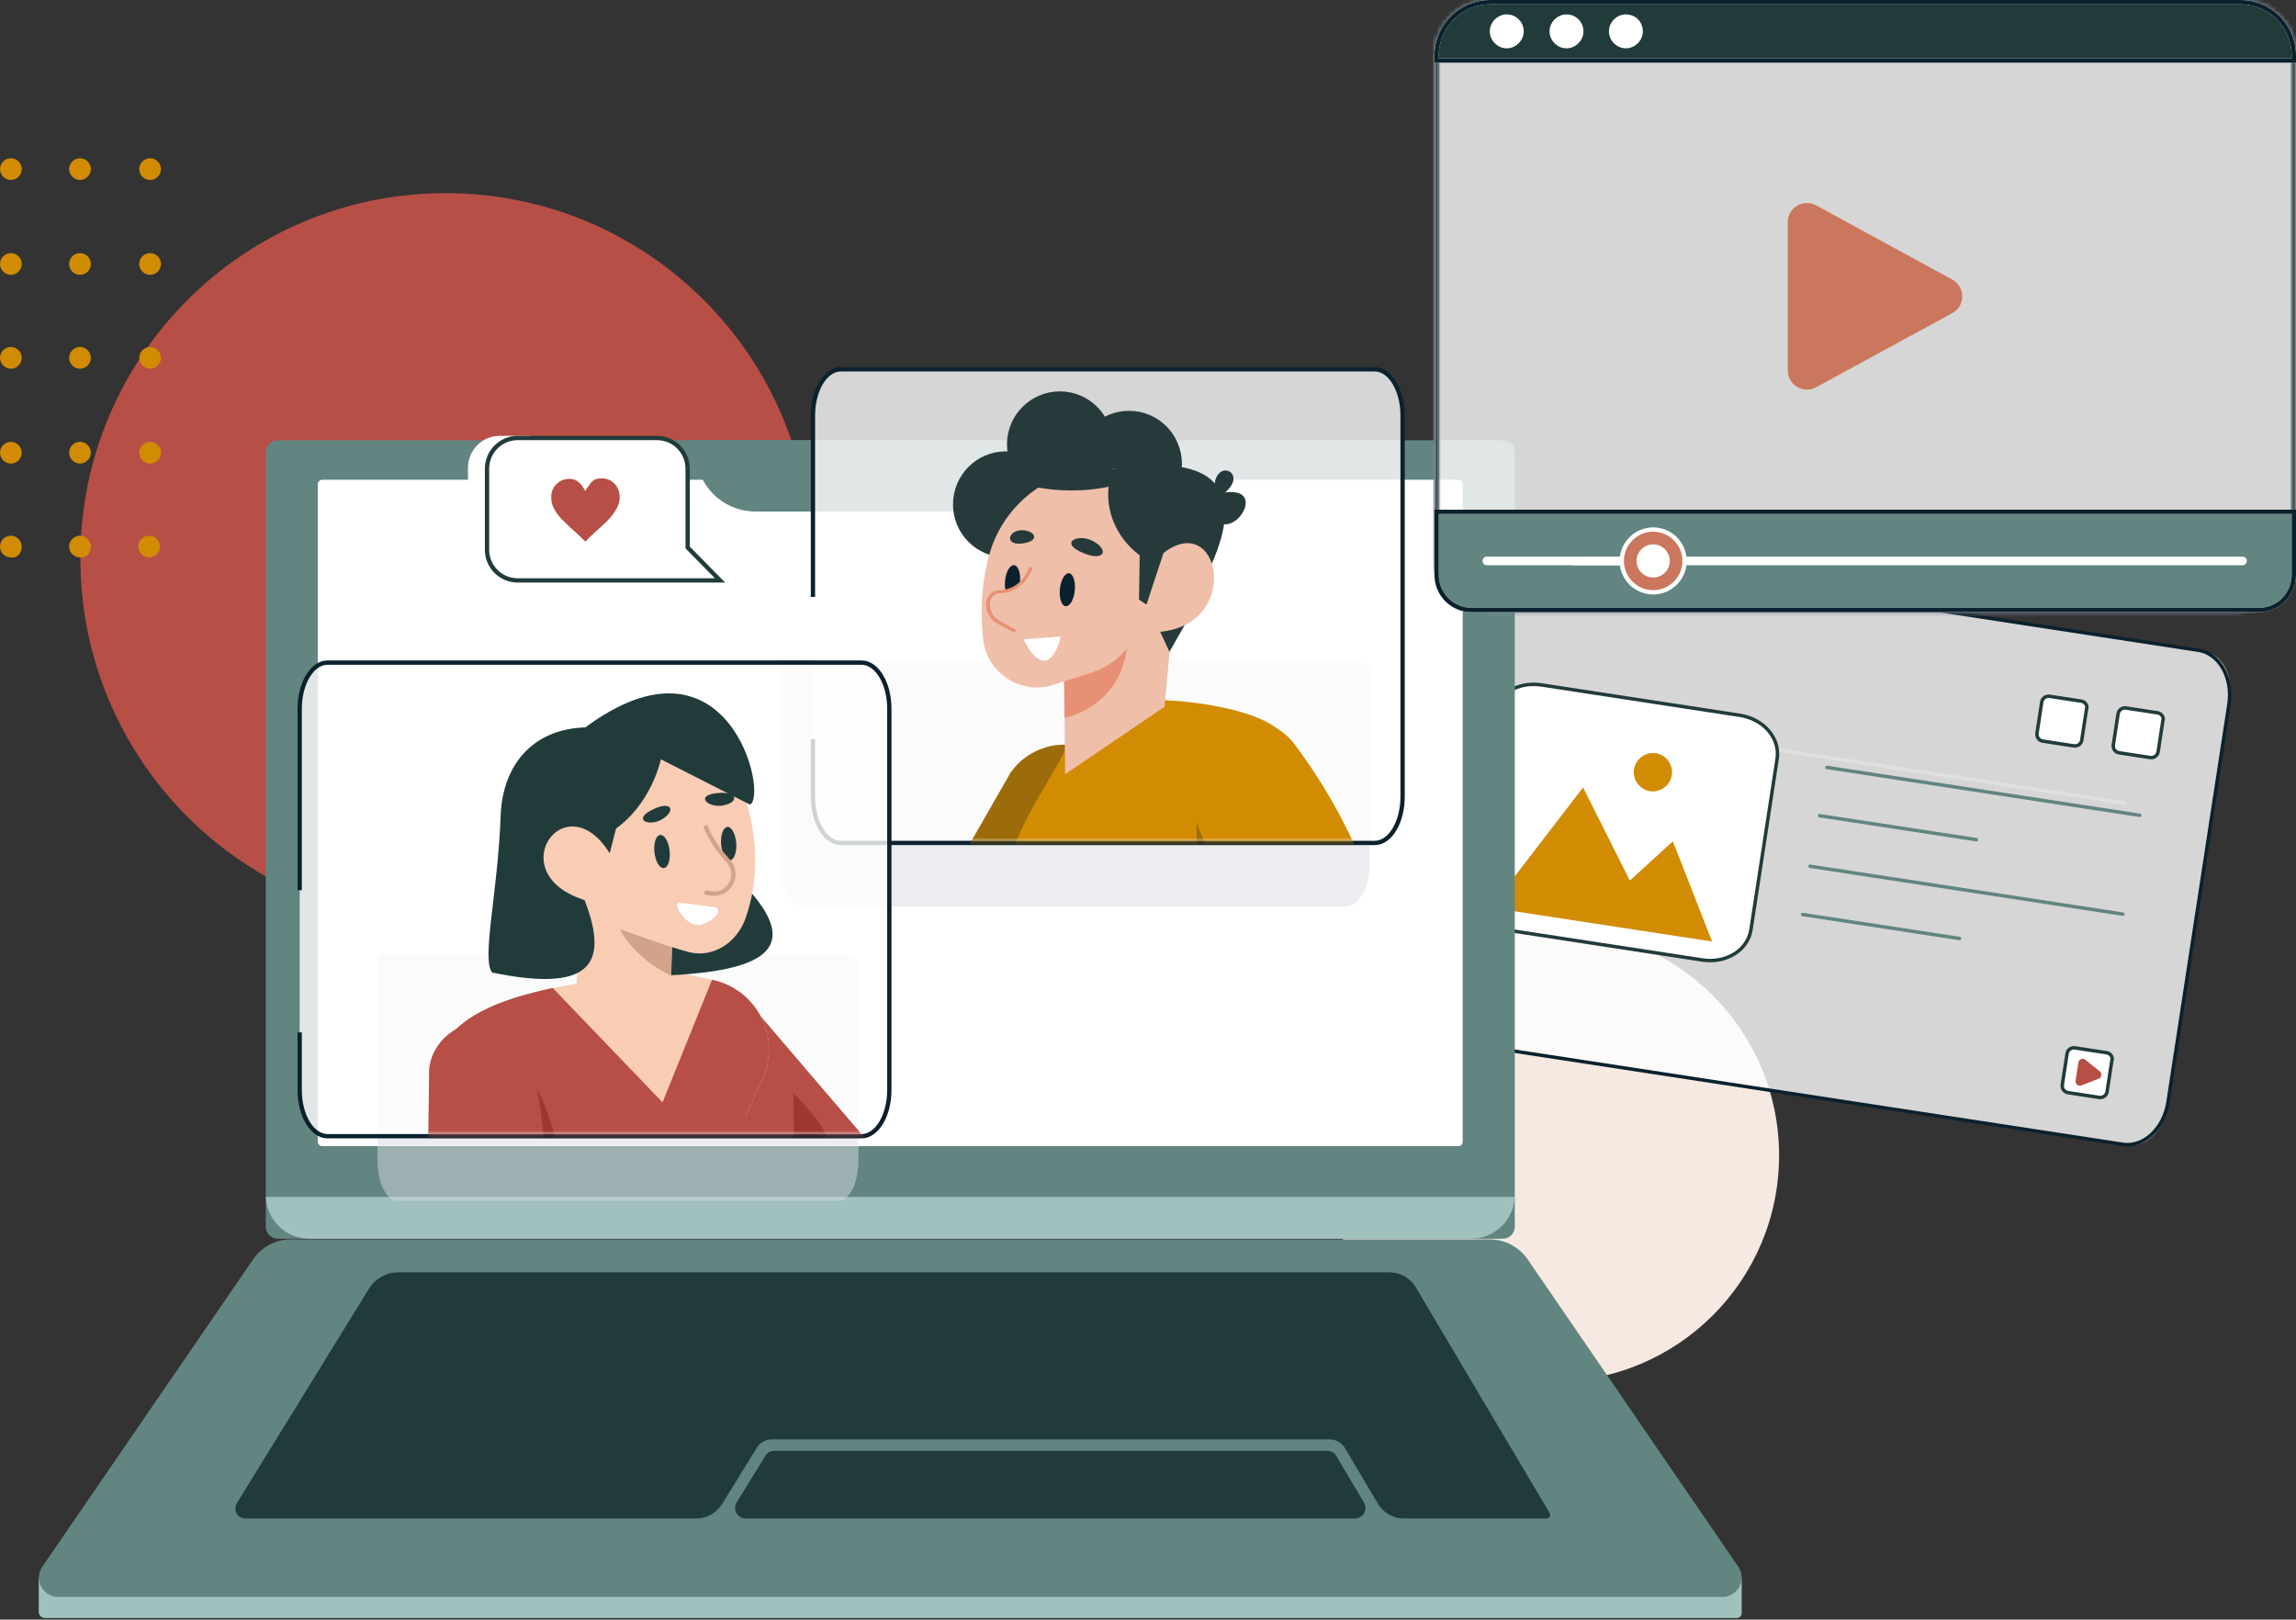 <?xml version="1.0" encoding="UTF-8"?> <svg xmlns="http://www.w3.org/2000/svg" width="533" height="376" viewBox="0 0 533 376" fill="none"><rect x="0" y="0" width="533" height="376" fill="#333333" stroke="none"/><g clip-path="url(#clip0_4017_650)"><path d="M360.5 320.736C389.495 320.736 413 297.231 413 268.236C413 239.241 389.495 215.736 360.5 215.736C331.505 215.736 308 239.241 308 268.236C308 297.231 331.505 320.736 360.5 320.736Z" fill="#F6E9E1"></path><path opacity="0.8" d="M493.854 265.818L322.729 239.616C318.435 238.959 315.667 234.078 316.5 228.636L331.061 133.533C331.895 128.091 335.997 124.262 340.29 124.92L511.416 151.121C515.709 151.779 518.478 156.659 517.644 162.102L503.083 257.204C502.186 262.536 498.07 266.463 493.854 265.818Z" fill="white"></path><path d="M324.122 178.858L330.849 134.919C331.789 128.783 336.465 124.334 341.383 125.087L510.323 150.954C515.163 151.695 518.387 157.253 517.432 163.487L503.295 255.818C502.355 261.954 497.679 266.403 492.761 265.65L323.822 239.783C318.981 239.042 315.758 233.485 316.712 227.25L318.849 213.296" stroke="#0B212E" stroke-width="0.8" stroke-miterlimit="10"></path><path d="M346.537 163.959L493.695 186.491" stroke="#E1E1DF" stroke-width="0.8" stroke-miterlimit="10"></path><path d="M489.098 244.4L481.697 243.267C480.897 243.144 480.005 243.622 479.852 244.622L478.749 251.822C478.627 252.622 479.104 253.514 480.105 253.667L487.305 254.77C488.105 254.892 488.997 254.415 489.15 253.415L490.253 246.214C490.575 245.445 489.898 244.522 489.098 244.4Z" fill="white" stroke="#213B3B" stroke-width="0.8" stroke-miterlimit="10"></path><path d="M500.943 165.498L493.542 164.365C492.742 164.242 491.85 164.72 491.697 165.72L490.595 172.92C490.472 173.72 490.95 174.612 491.95 174.765L499.15 175.868C499.95 175.99 500.842 175.513 500.995 174.513L502.098 167.312C502.42 166.543 501.743 165.62 500.943 165.498Z" fill="white" stroke="#213B3B" stroke-width="0.8" stroke-miterlimit="10"></path><path d="M483.221 162.784L475.82 161.651C475.02 161.529 474.128 162.006 473.975 163.006L472.873 170.207C472.75 171.007 473.228 171.899 474.228 172.052L481.428 173.154C482.228 173.277 483.12 172.799 483.273 171.799L484.376 164.599C484.698 163.829 484.021 162.907 483.221 162.784Z" fill="white" stroke="#213B3B" stroke-width="0.8" stroke-miterlimit="10"></path><path d="M347.088 222.656L339.687 221.523C338.887 221.4 337.995 221.878 337.842 222.878L336.74 230.078C336.617 230.878 337.095 231.77 338.095 231.924L345.295 233.026C346.095 233.149 346.987 232.671 347.14 231.671L348.243 224.47C348.565 223.701 347.888 222.778 347.088 222.656Z" fill="white" stroke="#213B3B" stroke-width="0.8" stroke-miterlimit="10"></path><path d="M403.859 166.052L357.856 159.009C352.256 158.151 347.274 161.278 346.539 166.078L340.475 205.68C339.74 210.481 343.559 214.955 349.159 215.812L395.162 222.856C400.762 223.713 405.744 220.587 406.479 215.787L412.543 176.184C413.278 171.384 409.46 166.91 403.859 166.052Z" fill="white" stroke="#213B3B" stroke-width="0.8" stroke-miterlimit="10"></path><path d="M424.114 178.16L496.719 189.276" stroke="#628581" stroke-width="0.8" stroke-miterlimit="10" stroke-linecap="round" stroke-linejoin="round"></path><path d="M422.399 189.36L458.801 194.933" stroke="#628581" stroke-width="0.8" stroke-miterlimit="10" stroke-linecap="round" stroke-linejoin="round"></path><path d="M420.192 201.1L492.797 212.217" stroke="#628581" stroke-width="0.8" stroke-miterlimit="10" stroke-linecap="round" stroke-linejoin="round"></path><path d="M418.477 212.3L454.879 217.874" stroke="#628581" stroke-width="0.8" stroke-miterlimit="10" stroke-linecap="round" stroke-linejoin="round"></path><path d="M487.448 248.714C488.048 249.195 487.903 250.146 487.186 250.426L483.179 251.987C482.462 252.267 481.711 251.665 481.827 250.904L482.478 246.654C482.595 245.893 483.491 245.543 484.092 246.025L487.448 248.714Z" fill="#B74F46"></path><path d="M339.773 226.103C339.056 226.382 338.91 227.333 339.511 227.815L342.867 230.504C343.467 230.985 344.364 230.636 344.48 229.875L345.131 225.624C345.248 224.863 344.497 224.261 343.78 224.541L339.773 226.103Z" fill="#B74F46"></path><g clip-path="url(#clip1_4017_650)"><path d="M346.054 210.708L367.496 182.806L378.356 204.438L388.34 195.298L397.449 218.577L346.054 210.708Z" fill="#D18C03"></path><path d="M388.103 179.943C387.735 182.349 385.43 184.048 383.033 183.681C380.636 183.314 378.946 181.003 379.314 178.598C379.683 176.192 381.987 174.493 384.384 174.86C386.781 175.227 388.471 177.537 388.103 179.943Z" fill="#D18C03"></path></g><path d="M103.448 214.428C56.617 214.428 18.654 176.464 18.654 129.633C18.654 82.803 56.617 44.839 103.448 44.839C150.278 44.839 188.242 82.803 188.242 129.633C188.242 176.464 150.278 214.428 103.448 214.428Z" fill="#B74F46"></path><path d="M5.047 39.26C5.047 37.883 3.9 36.736 2.523 36.736C1.147 36.736 0 37.883 0 39.26C0 40.636 1.147 41.783 2.523 41.783C3.9 41.783 5.047 40.636 5.047 39.26Z" fill="#D18C03"></path><path d="M5.047 61.281C5.047 59.905 3.9 58.758 2.523 58.758C1.147 58.758 0 59.905 0 61.281C0 62.657 1.147 63.804 2.523 63.804C3.9 63.804 5.047 62.657 5.047 61.281Z" fill="#D18C03"></path><path d="M5.047 83.073C5.047 81.697 3.9 80.55 2.523 80.55C1.147 80.55 0 81.697 0 83.073C0 84.45 1.147 85.597 2.523 85.597C3.9 85.597 5.047 84.45 5.047 83.073Z" fill="#D18C03"></path><path d="M21.093 39.26C21.093 37.883 19.946 36.736 18.57 36.736C17.194 36.736 16.047 37.883 16.047 39.26C16.047 40.636 17.194 41.783 18.57 41.783C19.946 41.783 21.093 40.636 21.093 39.26Z" fill="#D18C03"></path><path d="M21.093 61.281C21.093 59.905 19.946 58.758 18.57 58.758C17.194 58.758 16.047 59.905 16.047 61.281C16.047 62.657 17.194 63.804 18.57 63.804C19.946 63.804 21.093 62.657 21.093 61.281Z" fill="#D18C03"></path><path d="M21.093 83.073C21.093 81.697 19.946 80.55 18.57 80.55C17.194 80.55 16.047 81.697 16.047 83.073C16.047 84.45 17.194 85.597 18.57 85.597C19.946 85.597 21.093 84.45 21.093 83.073Z" fill="#D18C03"></path><path d="M37.37 39.26C37.37 37.883 36.223 36.736 34.846 36.736C33.47 36.736 32.323 37.883 32.323 39.26C32.323 40.636 33.47 41.783 34.846 41.783C36.223 41.783 37.37 40.636 37.37 39.26Z" fill="#D18C03"></path><path d="M37.37 61.281C37.37 59.905 36.223 58.758 34.846 58.758C33.47 58.758 32.323 59.905 32.323 61.281C32.323 62.657 33.47 63.804 34.846 63.804C36.223 63.804 37.37 62.657 37.37 61.281Z" fill="#D18C03"></path><path d="M37.37 83.073C37.37 81.697 36.223 80.55 34.846 80.55C33.47 80.55 32.323 81.697 32.323 83.073C32.323 84.45 33.47 85.597 34.846 85.597C36.223 85.597 37.37 84.45 37.37 83.073Z" fill="#D18C03"></path><path d="M5.047 105.095C5.047 103.719 3.9 102.572 2.523 102.572C1.147 102.572 0 103.719 0 105.095C0 106.472 1.147 107.619 2.523 107.619C3.9 107.619 5.047 106.472 5.047 105.095Z" fill="#D18C03"></path><path d="M21.093 105.095C21.093 103.719 19.946 102.572 18.57 102.572C17.194 102.572 16.047 103.719 16.047 105.095C16.047 106.472 17.194 107.619 18.57 107.619C19.946 107.619 21.093 106.472 21.093 105.095Z" fill="#D18C03"></path><path d="M37.37 105.095C37.37 103.719 36.223 102.572 34.846 102.572C33.47 102.572 32.323 103.719 32.323 105.095C32.323 106.472 33.47 107.619 34.846 107.619C36.223 107.619 37.37 106.472 37.37 105.095Z" fill="#D18C03"></path><path d="M5.047 126.887C5.047 125.511 3.9 124.364 2.523 124.364C1.147 124.364 0 125.511 0 126.887C0 128.264 1.147 129.411 2.523 129.411C3.9 129.64 5.047 128.493 5.047 126.887Z" fill="#D18C03"></path><path d="M21.093 126.887C21.093 125.511 19.946 124.364 18.57 124.364C17.194 124.364 16.047 125.511 16.047 126.887C16.047 128.264 17.194 129.411 18.57 129.411C19.946 129.64 21.093 128.493 21.093 126.887Z" fill="#D18C03"></path><path d="M32.093 126.887C32.093 128.264 33.24 129.411 34.617 129.411C35.993 129.411 37.14 128.264 37.14 126.887C37.14 125.511 35.993 124.364 34.617 124.364C33.24 124.364 32.093 125.511 32.093 126.887Z" fill="#D18C03"></path><path d="M64.513 287.574H348.84C350.398 287.574 351.649 286.323 351.649 284.765V105.013C351.649 103.456 350.398 102.204 348.84 102.204H64.513C62.956 102.204 61.704 103.456 61.704 105.013V284.738C61.677 286.295 62.956 287.574 64.513 287.574Z" fill="#628581"></path><path d="M74.804 266.075H338.521C339.078 266.075 339.551 265.63 339.551 265.046V112.412C339.551 111.855 339.106 111.382 338.521 111.382H74.804C74.247 111.382 73.775 111.827 73.775 112.412V265.046C73.802 265.63 74.247 266.075 74.804 266.075Z" fill="white"></path><path d="M351.622 277.868C351.371 283.264 346.949 287.575 341.498 287.575H71.828C66.377 287.575 61.927 283.264 61.704 277.868H351.622Z" fill="#A1C1BE"></path><path d="M10.39 375.628H403.186C403.826 375.628 404.326 375.1 404.326 374.488V366.367H9V374.238C9 374.989 9.639 375.628 10.39 375.628Z" fill="#A1C1BE"></path><path d="M67.6 287.713H345.753C349.313 287.713 352.623 289.465 354.653 292.386L403.519 363.697C405.578 366.673 403.436 370.733 399.82 370.733H13.533C9.917 370.733 7.776 366.673 9.834 363.697L58.728 292.413C60.703 289.465 64.04 287.713 67.6 287.713Z" fill="#628581"></path><path d="M308.707 334.16H179.156C177.738 334.16 176.431 334.883 175.708 336.079L167.642 349.151C166.363 351.237 164.082 352.516 161.635 352.516H56.948C55.141 352.516 54.028 350.542 54.974 348.984L85.651 299.172C87.097 296.808 89.684 295.362 92.465 295.362H322.53C325.061 295.362 327.397 296.697 328.676 298.866L359.743 351.265C360.076 351.821 359.659 352.516 359.02 352.516H325.923C323.42 352.516 321.111 351.209 319.86 349.068L312.211 336.163C311.46 334.911 310.153 334.16 308.707 334.16Z" fill="#213B3B"></path><path d="M171.007 348.789L177.682 337.97C178.127 337.247 178.906 336.802 179.768 336.802H308.123C308.985 336.802 309.791 337.247 310.208 337.998L316.633 348.817C317.607 350.458 316.438 352.516 314.547 352.516H173.093C171.174 352.516 170.006 350.402 171.007 348.789Z" fill="#213B3B"></path><path d="M254.306 102.204L250.579 110.576C248.354 115.554 243.431 118.753 237.98 118.753H175.374C169.923 118.753 164.972 115.554 162.775 110.576L159.048 102.204H254.306Z" fill="#628581"></path><path opacity="0.5" d="M317.928 154.611V201.096C317.928 206.219 315.408 210.488 312.258 210.488H186.772C183.622 210.488 181.102 206.314 181.102 201.096V153.093H313.575C315.121 153.093 316.61 153.662 317.928 154.611Z" fill="#D8DCE2"></path><path opacity="0.8" d="M319.932 195.688H194.39C191.24 195.688 188.719 191.514 188.719 186.296V95.128C188.719 89.91 191.24 85.736 194.39 85.736H319.932C323.082 85.736 325.602 89.91 325.602 95.128V186.296C325.545 191.419 323.025 195.688 319.932 195.688Z" fill="white"></path><path d="M188.719 138.578V96.456C188.719 90.575 191.583 85.736 195.191 85.736H319.131C322.682 85.736 325.602 90.48 325.602 96.456V184.968C325.602 190.85 322.739 195.688 319.131 195.688H195.191C191.64 195.688 188.719 190.945 188.719 184.968V171.592" stroke="#0B212E" stroke-miterlimit="10"></path><mask id="mask0_4017_650" style="mask-type:alpha" maskUnits="userSpaceOnUse" x="188" y="85" width="137" height="111"><path d="M319.275 195.322H194.151C191.011 195.322 188.5 191.161 188.5 185.961V95.097C188.5 89.897 191.011 85.736 194.151 85.736H319.275C322.414 85.736 324.926 89.897 324.926 95.097V185.961C324.869 191.067 322.357 195.322 319.275 195.322Z" fill="white"></path></mask><g mask="url(#mask0_4017_650)"><path d="M202.341 235.633L223.803 255.486C230.807 248.202 256.768 209.978 261.587 192.058C263.644 184.388 259.531 176.395 252.077 173.752C248.993 172.656 245.715 172.592 242.759 173.494C239.547 174.461 236.591 176.459 234.599 179.36L202.341 235.633Z" fill="#9D6C0A"></path><path d="M230.358 278.369L286.391 278.434L306.761 278.498C306.761 278.498 303.034 269.474 299.822 257.549C297.123 247.558 294.745 235.504 295.131 225.061C295.388 218.809 296.223 212.234 296.223 205.53C296.223 201.276 299.757 171.689 296.223 168.982C287.998 162.729 264.479 161.698 265.893 163.051L247.451 173.558C246.423 177.103 236.398 191.027 234.792 199.084C234.663 199.664 234.535 200.309 234.471 200.953C234.149 203.081 233.956 205.208 233.956 207.399C233.956 207.979 233.956 208.689 234.021 209.333C234.085 210.236 234.149 211.202 234.342 212.169C235.242 217.713 237.812 223.256 243.21 228.091L243.145 228.478V228.542L239.547 242.53L235.948 256.582L235.82 256.969L230.358 278.369Z" fill="#D18C03"></path><path d="M235.754 256.647L235.819 256.904L284.334 271.472L286.39 278.434L287.804 283.204L291.531 285.653H305.025C321.218 283.977 318.07 266.122 299.82 257.549C297.121 247.558 294.744 235.504 295.129 225.061C295.387 218.809 296.222 212.234 296.222 205.53L277.715 186.321L278.165 231.572L246.293 237.051L239.482 242.53L235.883 256.582C235.883 256.582 235.819 256.647 235.754 256.647Z" fill="#9D6C0A"></path><path d="M233.507 129.404C226.728 129.404 221.233 123.891 221.233 117.092C221.233 110.292 226.728 104.78 233.507 104.78C240.285 104.78 245.78 110.292 245.78 117.092C245.78 123.891 240.285 129.404 233.507 129.404Z" fill="#273A3B"></path><path d="M246.036 115.48C239.258 115.48 233.763 109.968 233.763 103.169C233.763 96.369 239.258 90.857 246.036 90.857C252.815 90.857 258.31 96.369 258.31 103.169C258.31 109.968 252.815 115.48 246.036 115.48Z" fill="#273A3B"></path><path d="M262.101 119.993C255.322 119.993 249.827 114.481 249.827 107.681C249.827 100.881 255.322 95.369 262.101 95.369C268.879 95.369 274.374 100.881 274.374 107.681C274.374 114.481 268.879 119.993 262.101 119.993Z" fill="#273A3B"></path><path d="M277.524 115.223C282.472 127.986 280.737 136.108 272.704 141.393L265.122 133.078L269.684 113.096L277.524 115.223Z" fill="#273A3B"></path><path d="M273.218 133.078L270.327 164.083L247.258 179.746L246.936 141.458L273.218 133.078Z" fill="#EFBFA9"></path><path d="M276.945 141.715L271.483 151.32L268.077 143.971L276.945 141.715Z" fill="#273A3B"></path><path d="M247.129 166.661C247.129 166.661 261.33 164.083 261.78 147.968L246.936 152.802L247.129 166.661Z" fill="#E89076"></path><path d="M237.619 110.453C230.743 118.897 229.843 130.048 229.843 130.048L237.297 131.208L242.952 113.289L237.619 110.453Z" fill="#273A3B"></path><path d="M270.84 120.379L268.655 129.146L267.627 133.142L264.928 143.907C263.451 149.708 259.081 154.349 253.362 156.154L244.494 158.99C236.783 161.44 228.879 156.09 228.173 148.032C227.658 142.102 227.658 135.205 229.908 127.921C232.542 119.412 239.289 112.773 247.386 110.13H247.45L248.864 109.679L248.992 109.614C249.699 109.421 250.406 109.292 251.177 109.163C252.912 108.841 254.711 108.712 256.511 108.776L262.23 108.97C268.141 109.099 272.318 114.642 270.84 120.379Z" fill="#EFBFA9"></path><path d="M233.314 134.882C233.121 137.01 233.699 138.75 234.663 138.879C235.627 138.943 236.591 137.332 236.784 135.205C236.976 133.078 236.398 131.337 235.434 131.208C234.406 131.144 233.506 132.755 233.314 134.882Z" fill="#0B212E"></path><path d="M239.354 131.724C237.426 136.366 234.277 137.332 232.028 137.332C230.614 137.332 229.458 138.428 229.329 139.846C229.201 141.716 230.165 143.521 231.771 144.423L237.554 147.582C240.832 148.677 244.302 146.744 245.073 143.327L247.707 131.918L239.354 131.724Z" fill="#EFBFA9"></path><path d="M235.498 146.872L235.884 146.227L232.028 144.1C230.486 143.262 229.651 141.651 229.779 139.91C229.908 138.686 230.872 137.719 232.092 137.719C234.47 137.654 237.747 136.623 239.739 131.853L239.032 131.595C237.233 135.978 234.213 136.945 232.028 137.01C230.422 137.01 229.072 138.299 228.944 139.91C228.751 141.908 229.843 143.842 231.578 144.809L235.498 146.872Z" fill="#E89076"></path><path d="M246.037 136.752C245.844 138.879 246.422 140.62 247.386 140.749C248.35 140.813 249.314 139.202 249.507 137.074C249.7 134.947 249.121 133.207 248.157 133.078C247.193 133.014 246.23 134.689 246.037 136.752Z" fill="#0B212E"></path><path d="M251.434 128.372C256.19 130.371 257.539 127.921 254.069 125.794C250.471 123.602 245.523 125.923 251.434 128.372Z" fill="#273A3B"></path><path d="M237.684 126.116C241.411 125.536 240.382 123.151 237.234 123.087C233.892 123.087 233.057 126.89 237.684 126.116Z" fill="#273A3B"></path><path d="M237.62 148.419L246.23 147.774C246.23 147.774 245.266 152.738 242.76 153.318C240.061 153.898 237.62 148.419 237.62 148.419Z" fill="white"></path><path d="M258.439 108.841C253.941 119.541 262.423 134.174 280.223 133.142C287.741 117.93 287.42 104.329 258.439 108.841Z" fill="#273A3B"></path><path d="M264.608 134.303C282.472 109.615 291.789 148.677 265.443 146.679L264.608 134.303Z" fill="#EFBFA9"></path><path d="M264.736 118.51L264.414 139.201L266.149 140.362L272.704 120.444L264.736 118.51Z" fill="#273A3B"></path><path d="M263.772 111.097C249.443 116.705 236.398 112.064 236.398 112.064C236.398 112.064 241.153 100.59 263.772 111.097Z" fill="#273A3B"></path><path d="M281.893 113.418C281.893 106.134 289.925 109.615 284.399 114.321C294.102 113.031 286.777 125.021 282.279 120.831" fill="#273A3B"></path><path d="M304.191 255.744L324.561 258.709C328.223 229.767 319.677 198.182 300.464 172.72C295.966 166.79 287.676 165.307 281.443 169.304C276.045 172.785 273.604 179.424 275.531 185.548L304.191 255.744Z" fill="#D18C03"></path></g><path opacity="0.5" d="M199.283 222.933V269.385C199.283 274.504 197.227 278.77 194.657 278.77H92.276C89.706 278.77 87.65 274.599 87.65 269.385V221.417H195.732C196.994 221.417 198.209 221.985 199.283 222.933Z" fill="#D8DCE2"></path><path opacity="0.8" d="M200.782 263.774H75.239C72.089 263.774 69.569 259.6 69.569 254.382V163.214C69.569 157.996 72.089 153.822 75.239 153.822H200.782C203.932 153.822 206.452 157.996 206.452 163.214V254.382C206.395 259.505 203.875 263.774 200.782 263.774Z" fill="white"></path><path d="M69.569 206.663V164.542C69.569 158.66 72.433 153.822 76.041 153.822H199.98C203.531 153.822 206.452 158.565 206.452 164.542V253.054C206.452 258.936 203.589 263.774 199.98 263.774H76.041C72.49 263.774 69.569 259.031 69.569 253.054V239.678" stroke="#0B212E" stroke-miterlimit="10"></path><mask id="mask1_4017_650" style="mask-type:alpha" maskUnits="userSpaceOnUse" x="69" y="153" width="137" height="111"><path d="M200.125 263.407H75.001C71.861 263.407 69.35 259.247 69.35 254.047V163.182C69.35 157.982 71.861 153.822 75.001 153.822H200.125C203.265 153.822 205.776 157.982 205.776 163.182V254.047C205.719 259.152 203.208 263.407 200.125 263.407Z" fill="white"></path></mask><g mask="url(#mask1_4017_650)"><path d="M221.601 302.872L221.526 302.995C216.751 310.617 206.126 311.683 199.88 305.221L195.77 300.917L194.111 299.22L173.049 280.178L157.79 266.395L152.586 261.672L171.843 230.378L213.464 279.026L214.817 280.534L220.168 286.53C224.203 290.956 224.806 297.664 221.601 302.872Z" fill="#B74F46"></path><path d="M194.378 270.137L173.899 267.823L182.135 251.933C191.026 260.034 192.629 264.351 194.378 270.137Z" fill="#9E382F"></path><path d="M152.715 263.988L184.158 249.669L184.805 318.24C184.949 323.492 181.568 328.097 176.531 329.608L150.988 330.903L152.715 263.988Z" fill="#B74F46"></path><path d="M112.566 273.557C120.48 287.588 128.611 305.576 138.756 313.779C141.274 315.865 143.649 317.592 145.735 318.887L148.901 312.052L162.86 281.472L166.961 272.55L172.573 260.246L176.963 250.605C181.136 241.467 176.387 230.962 167.105 227.94C166.53 227.724 165.882 227.58 165.306 227.436L152.715 224.846L128.323 229.379C127.891 229.451 127.388 229.523 126.956 229.667C112.206 232.905 105.155 237.797 102.492 243.554C97.959 253.555 105.73 261.542 112.566 273.557Z" fill="#F9CCB4"></path><path d="M112.566 273.557C120.48 287.588 128.611 305.576 138.756 313.778C141.274 315.865 143.649 317.592 145.735 318.887L148.901 312.051L162.86 281.472L166.961 272.55L172.573 260.246L176.963 250.605C181.136 241.467 176.387 230.962 167.105 227.94C166.53 227.724 165.882 227.58 165.306 227.436L153.8 255.916L128.323 229.379C127.891 229.451 127.388 229.523 126.956 229.667C112.206 232.904 105.155 237.797 102.492 243.553C97.959 253.555 105.73 261.541 112.566 273.557Z" fill="#B74F46"></path><path d="M175.595 277.227C173.797 283.055 168.544 287.516 159.406 289.171C158.111 289.387 156.744 289.602 155.305 289.746L158.831 276.579L166.242 248.95C174.516 258.951 178.114 269.384 175.595 277.227Z" fill="#B74F46"></path><path d="M143.248 194.061C151.143 210.452 142.731 225.287 146.416 226.806C166.264 226.151 194.392 225.274 169.659 202.422C168.708 198.613 171.639 200.242 169.675 189.727L157.574 192.61C135.456 196.787 137.217 181.542 143.248 194.061Z" fill="#213B3B"></path><path d="M156.312 209.592L155.52 234.991L133.719 229.954L136.021 195.345L156.312 209.592Z" fill="#F9CCB4"></path><path d="M119.846 333.019L114.394 333.452C108.163 333.884 103.609 326.529 105.826 319.463L116.73 284.274C113.495 277.928 110.2 270.646 107.983 263.723L108.642 260.478C108.882 257.738 109.9 255.287 111.338 253.484C112.836 251.609 114.813 250.311 117.03 249.878C122.183 248.941 124.28 250.96 126.437 256.585C139.139 289.754 131.23 311.314 119.846 333.019Z" fill="#9E382F"></path><path d="M156.024 219.665L155.808 226.501C146.526 222.04 143.864 215.564 143.864 215.564L156.024 219.665Z" fill="#D1A38A"></path><path d="M138.972 213.909C138.972 213.909 154.513 219.665 159.91 221.032C165.666 222.471 171.206 218.73 173.149 212.974C175.811 205.203 176.099 196.713 173.652 187.503C172.213 182.035 168.976 177.502 164.658 174.264C162.716 172.825 160.629 171.673 158.327 170.81L157.032 170.378L156.888 170.306C156.24 170.091 155.593 169.947 154.873 169.803C153.29 169.443 151.635 169.299 149.98 169.299C148.397 169.299 146.814 169.515 145.447 170.019C139.475 172.033 135.374 178.077 136.166 184.841L136.885 190.597L138.972 213.909Z" fill="#F9CCB4"></path><path d="M116.234 189.23C115.575 207.411 111.711 222.723 114.263 225.785C136.719 230.378 141.633 224.254 135.698 208.942C136.634 205.129 138.467 207.937 141.633 197.72L148.541 170.81C127.027 164.19 116.738 175.343 116.234 189.23Z" fill="#213B3B"></path><path d="M143.864 202.757C133.359 176.854 112.781 204.627 138.827 209.736L143.864 202.757Z" fill="#F9CCB4"></path><path d="M155.448 197.504C155.664 199.663 155.089 201.462 154.081 201.534C153.146 201.606 152.139 200.023 151.923 197.864C151.707 195.706 152.283 193.907 153.29 193.835C154.225 193.763 155.233 195.346 155.448 197.504Z" fill="#213B3B"></path><path d="M151.573 187.904C155.674 185.889 156.969 187.976 154.019 189.99C150.925 192.149 146.464 190.35 151.573 187.904Z" fill="#213B3B"></path><path d="M170.918 195.706C171.062 197.864 170.414 199.591 169.479 199.735C168.472 199.807 167.608 198.152 167.392 195.993C167.248 193.835 167.896 192.108 168.831 191.964C169.839 191.892 170.702 193.547 170.918 195.706Z" fill="#213B3B"></path><path d="M166.644 184.1C171.177 183.669 171.608 186.115 168.227 186.906C164.485 187.842 160.96 184.604 166.644 184.1Z" fill="#213B3B"></path><path d="M163.723 191.676C165.234 195.489 167.249 197.864 169.12 199.95C171.998 203.26 169.048 208.297 164.731 207.361L163.579 207.146" fill="#F9CCB4"></path><path d="M163.723 191.676C165.234 195.489 167.249 197.864 169.12 199.95C171.998 203.26 169.048 208.297 164.731 207.361L163.579 207.146" stroke="#D1A38A" stroke-miterlimit="10"></path><path d="M165.81 210.599C159.694 209.736 159.118 209.736 157.751 209.592C155.736 209.448 159.406 215.636 162.86 214.628C166.169 213.621 167.896 210.887 165.81 210.599Z" fill="white"></path><path d="M135.596 169.07C169.159 144.04 178.45 184.808 174.089 186.783L153.42 176.275C153.42 176.275 150.765 189.359 139.009 194.668L135.596 169.07Z" fill="#213B3B"></path><path d="M123.646 297.733C123.359 298.74 123.071 299.676 122.783 300.683C120.121 308.957 116.02 316.944 110.263 324.139C110.263 324.139 106.306 323.348 102.78 320.11C102.493 319.894 102.277 319.606 101.989 319.319C99.183 316.369 96.952 311.62 97.744 304.209C99.327 290.25 99.615 248.158 99.615 248.158C99.902 245.424 101.125 243.05 102.924 241.179C104.723 239.308 107.097 238.013 109.76 237.581C115.876 236.646 121.848 240.459 123.287 246.503C127.388 263.34 128.179 281.184 123.646 297.733Z" fill="#B74F46"></path></g><path d="M116.045 135.244H123.163V101.18H116.045C111.905 101.18 108.637 104.521 108.637 108.588V127.835C108.637 131.975 111.978 135.244 116.045 135.244Z" fill="white"></path><path d="M120.185 101.68H152.507C156.443 101.68 159.632 104.869 159.633 108.806V127.096L159.776 127.241L167.148 134.744H120.185C116.249 134.744 113.059 131.553 113.059 127.617V108.806C113.06 104.869 116.249 101.68 120.185 101.68Z" fill="white" stroke="#213B3B"></path><path d="M131.969 111.176C129.768 111.244 127.909 113.086 127.966 115.338C127.88 119.324 131.834 121.648 135.885 125.727C138.553 122.953 141.139 121.17 142.535 119.039C143.364 117.86 143.951 116.66 143.832 115.153C143.774 112.902 141.98 111.006 139.78 111.074C138.569 110.973 137.559 111.389 136.993 112.341C136.71 112.816 136.184 113.272 135.881 113.996C134.813 112.16 133.927 111.088 131.969 111.176Z" fill="#B74F46"></path><g opacity="0.8"><path d="M345.927 0.5L520.07 0.5C526.986 0.5 532.498 6.012 532.498 12.928V129.194C532.498 136.108 526.902 141.622 520.07 141.622H345.927C339.014 141.622 333.5 136.026 333.5 129.194V12.928C333.5 6.015 339.096 0.5 345.927 0.5Z" fill="white"></path><path d="M345.927 0.5L520.07 0.5C526.986 0.5 532.498 6.012 532.498 12.928V129.194C532.498 136.108 526.902 141.622 520.07 141.622H345.927C339.014 141.622 333.5 136.026 333.5 129.194V12.928C333.5 6.015 339.096 0.5 345.927 0.5Z" stroke="#FFFFFD"></path><path d="M345.927 0.5L520.07 0.5C526.986 0.5 532.498 6.012 532.498 12.928V129.194C532.498 136.108 526.902 141.622 520.07 141.622H345.927C339.014 141.622 333.5 136.026 333.5 129.194V12.928C333.5 6.015 339.096 0.5 345.927 0.5Z" stroke="#0B212E"></path></g><mask id="path-101-inside-1_4017_650" fill="white"><path d="M520.07 0.856C526.748 0.856 532.142 6.25 532.142 12.928V129.194C532.142 135.872 526.748 141.266 520.07 141.266H345.928C339.25 141.266 333.856 135.872 333.856 129.194V12.928C333.856 6.25 339.25 0.856 345.928 0.856L520.07 0.856ZM520.07 0L345.928 0C338.736 0 333 5.822 333 12.928V129.194C333 136.386 338.822 142.122 345.928 142.122H520.07C527.262 142.122 532.998 136.3 532.998 129.194V12.928C532.998 5.736 527.262 0 520.07 0Z"></path></mask><path d="M520.07 0.856C526.748 0.856 532.142 6.25 532.142 12.928V129.194C532.142 135.872 526.748 141.266 520.07 141.266H345.928C339.25 141.266 333.856 135.872 333.856 129.194V12.928C333.856 6.25 339.25 0.856 345.928 0.856L520.07 0.856ZM520.07 0L345.928 0C338.736 0 333 5.822 333 12.928V129.194C333 136.386 338.822 142.122 345.928 142.122H520.07C527.262 142.122 532.998 136.3 532.998 129.194V12.928C532.998 5.736 527.262 0 520.07 0Z" fill="#FDF9E8"></path><path d="M532.998 12.928L533.998 12.928L532.998 12.928ZM520.07 0.856V1.856C526.196 1.856 531.142 6.802 531.142 12.928H532.142H533.142C533.142 5.698 527.3 -0.144 520.07 -0.144V0.856ZM532.142 12.928H531.142V129.194H532.142H533.142V12.928H532.142ZM532.142 129.194H531.142C531.142 135.32 526.196 140.266 520.07 140.266V141.266V142.266C527.3 142.266 533.142 136.424 533.142 129.194H532.142ZM520.07 141.266V140.266H345.928V141.266V142.266H520.07V141.266ZM345.928 141.266V140.266C339.802 140.266 334.856 135.32 334.856 129.194H333.856H332.856C332.856 136.424 338.697 142.266 345.928 142.266V141.266ZM333.856 129.194H334.856V12.928H333.856H332.856V129.194H333.856ZM333.856 12.928H334.856C334.856 6.802 339.802 1.856 345.928 1.856V0.856V-0.144C338.697 -0.144 332.856 5.698 332.856 12.928H333.856ZM345.928 0.856V1.856L520.07 1.856V0.856V-0.144L345.928 -0.144V0.856ZM520.07 0V-1L345.928 -1V0V1L520.07 1V0ZM345.928 0V-1C338.179 -1 332 5.274 332 12.928H333H334C334 6.37 339.293 1 345.928 1V0ZM333 12.928H332V129.194H333H334V12.928H333ZM333 129.194H332C332 136.942 338.274 143.122 345.928 143.122V142.122V141.122C339.37 141.122 334 135.829 334 129.194H333ZM345.928 142.122V143.122H520.07V142.122V141.122H345.928V142.122ZM520.07 142.122V143.122C527.818 143.122 533.998 136.848 533.998 129.194H532.998H531.998C531.998 135.752 526.705 141.122 520.07 141.122V142.122ZM532.998 129.194H533.998V12.928H532.998H531.998V129.194H532.998ZM532.998 12.928L533.998 12.928C533.998 5.184 527.814 -1 520.07 -1V0V1C526.71 1 531.998 6.289 531.998 12.928L532.998 12.928Z" fill="#FFFFFD" mask="url(#path-101-inside-1_4017_650)"></path><path d="M532.998 12.928L533.998 12.928L532.998 12.928ZM520.07 0.856V1.856C526.196 1.856 531.142 6.802 531.142 12.928H532.142H533.142C533.142 5.698 527.3 -0.144 520.07 -0.144V0.856ZM532.142 12.928H531.142V129.194H532.142H533.142V12.928H532.142ZM532.142 129.194H531.142C531.142 135.32 526.196 140.266 520.07 140.266V141.266V142.266C527.3 142.266 533.142 136.424 533.142 129.194H532.142ZM520.07 141.266V140.266H345.928V141.266V142.266H520.07V141.266ZM345.928 141.266V140.266C339.802 140.266 334.856 135.32 334.856 129.194H333.856H332.856C332.856 136.424 338.697 142.266 345.928 142.266V141.266ZM333.856 129.194H334.856V12.928H333.856H332.856V129.194H333.856ZM333.856 12.928H334.856C334.856 6.802 339.802 1.856 345.928 1.856V0.856V-0.144C338.697 -0.144 332.856 5.698 332.856 12.928H333.856ZM345.928 0.856V1.856L520.07 1.856V0.856V-0.144L345.928 -0.144V0.856ZM520.07 0V-1L345.928 -1V0V1L520.07 1V0ZM345.928 0V-1C338.179 -1 332 5.274 332 12.928H333H334C334 6.37 339.293 1 345.928 1V0ZM333 12.928H332V129.194H333H334V12.928H333ZM333 129.194H332C332 136.942 338.274 143.122 345.928 143.122V142.122V141.122C339.37 141.122 334 135.829 334 129.194H333ZM345.928 142.122V143.122H520.07V142.122V141.122H345.928V142.122ZM520.07 142.122V143.122C527.818 143.122 533.998 136.848 533.998 129.194H532.998H531.998C531.998 135.752 526.705 141.122 520.07 141.122V142.122ZM532.998 129.194H533.998V12.928H532.998H531.998V129.194H532.998ZM532.998 12.928L533.998 12.928C533.998 5.184 527.814 -1 520.07 -1V0V1C526.71 1 531.998 6.289 531.998 12.928L532.998 12.928Z" fill="#0B212E" mask="url(#path-101-inside-1_4017_650)"></path><path d="M345.929 0.5L520.072 0.5C526.987 0.5 532.499 6.012 532.499 12.928V14.055L333.501 14.055V12.928C333.501 6.015 339.097 0.5 345.929 0.5Z" fill="#213B3B"></path><path d="M345.929 0.5L520.072 0.5C526.987 0.5 532.499 6.012 532.499 12.928V14.055L333.501 14.055V12.928C333.501 6.015 339.097 0.5 345.929 0.5Z" stroke="#FFFFFD"></path><path d="M345.929 0.5L520.072 0.5C526.987 0.5 532.499 6.012 532.499 12.928V14.055L333.501 14.055V12.928C333.501 6.015 339.097 0.5 345.929 0.5Z" stroke="#0B212E"></path><path d="M349.782 3.839C351.653 3.839 353.22 5.335 353.22 7.278C353.22 9.142 351.646 10.716 349.782 10.716C347.918 10.716 346.344 9.142 346.344 7.278C346.344 5.413 347.918 3.839 349.782 3.839Z" fill="white" stroke="#FFFFFD"></path><path d="M363.652 3.839C365.523 3.839 367.091 5.335 367.091 7.278C367.09 9.142 365.516 10.716 363.652 10.716C361.788 10.716 360.214 9.142 360.214 7.278C360.214 5.413 361.788 3.839 363.652 3.839Z" fill="white" stroke="#FFFFFD"></path><path d="M377.436 3.839C379.386 3.839 380.874 5.328 380.874 7.278C380.874 9.142 379.3 10.716 377.436 10.716C375.572 10.716 373.997 9.142 373.997 7.278C373.997 5.413 375.572 3.839 377.436 3.839Z" fill="white" stroke="#FFFFFD"></path><path d="M421.613 47.688L453.205 64.897C456.287 66.609 456.287 71.061 453.205 72.688L421.613 89.897C418.616 91.523 415.021 89.383 415.021 85.958V51.541C415.021 48.202 418.616 46.061 421.613 47.688Z" fill="#CA775D"></path><path d="M532.5 118.821V133.475C532.499 137.993 528.871 141.621 524.353 141.621H341.649C337.131 141.621 333.502 137.993 333.501 133.475V118.821H532.5Z" fill="#628581"></path><path d="M532.5 118.821V133.475C532.499 137.993 528.871 141.621 524.353 141.621H341.649C337.131 141.621 333.502 137.993 333.501 133.475V118.821H532.5Z" stroke="#FFFFFD"></path><path d="M532.5 118.821V133.475C532.499 137.993 528.871 141.621 524.353 141.621H341.649C337.131 141.621 333.502 137.993 333.501 133.475V118.821H532.5Z" stroke="#0B212E"></path><path d="M365.449 130.222H520.585" stroke="#FFFFFD" stroke-width="2" stroke-miterlimit="10" stroke-linecap="round" stroke-linejoin="round"></path><path d="M345.158 130.221H383.771" stroke="#FFFFFD" stroke-width="2" stroke-miterlimit="10" stroke-linecap="round" stroke-linejoin="round"></path><path d="M383.771 122.93C387.775 122.93 391.062 126.217 391.062 130.221C391.062 134.226 387.775 137.512 383.771 137.512C379.766 137.512 376.48 134.226 376.48 130.221C376.48 126.217 379.766 122.93 383.771 122.93Z" fill="#CA775D" stroke="#FFFFFD"></path><path d="M383.771 126.869C385.635 126.869 387.123 128.357 387.124 130.221C387.124 132.085 385.635 133.574 383.771 133.574C381.907 133.574 380.418 132.085 380.418 130.221C380.419 128.357 381.907 126.869 383.771 126.869Z" fill="#FFFFFD" stroke="#FFFFFD"></path></g><defs><clipPath id="clip0_4017_650"><rect width="533" height="376" fill="white"></rect></clipPath><clipPath id="clip1_4017_650"><rect width="51.994" height="41.237" fill="white" transform="translate(352.295 169.946) rotate(8.705)"></rect></clipPath></defs></svg> 